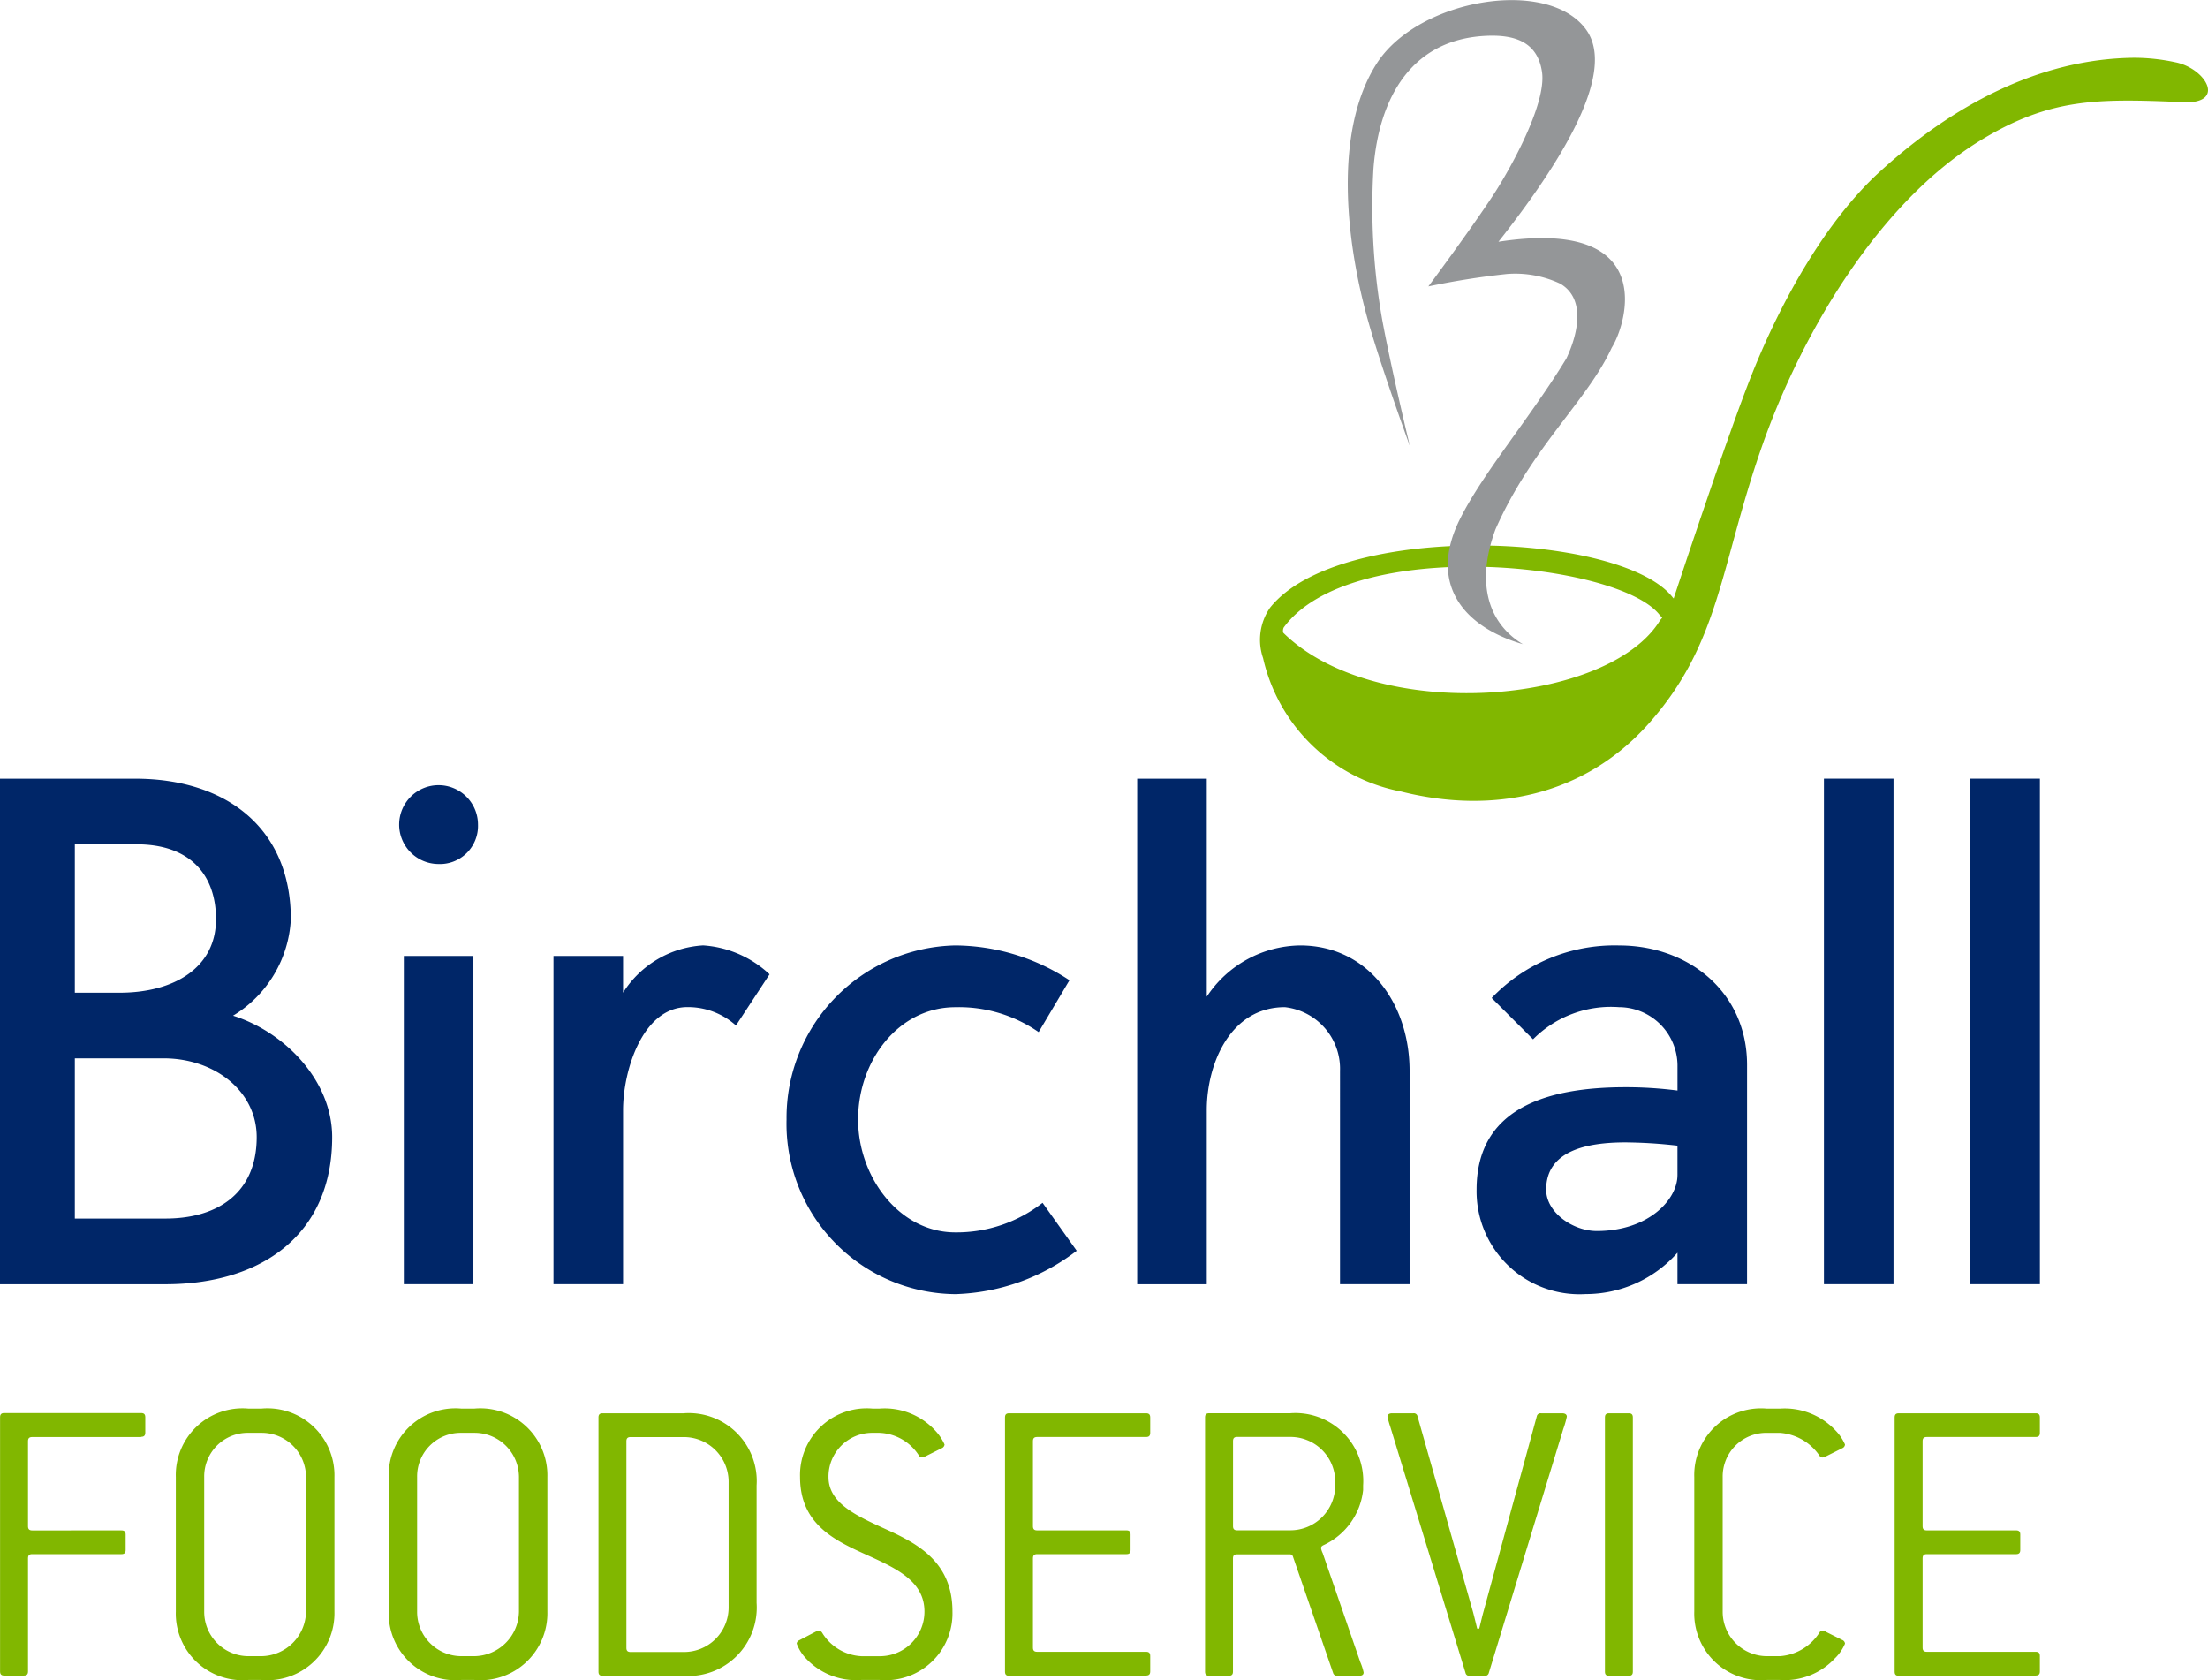 <svg xmlns="http://www.w3.org/2000/svg" xmlns:xlink="http://www.w3.org/1999/xlink" width="106.435" height="80.975" viewBox="0 0 106.435 80.975"><defs><clipPath id="a"><rect width="106.435" height="80.975" transform="translate(0 0)" fill="none"/></clipPath></defs><g transform="translate(0 0.003)"><g transform="translate(0 -0.003)" clip-path="url(#a)"><path d="M0,1059.3v-24.366H6.519c4.368,0,7.5,2.373,7.5,6.771a5.773,5.773,0,0,1-2.785,4.652c2.5.791,4.778,3.132,4.778,5.855,0,4.682-3.385,7.088-8.037,7.088Zm3.607-14.051H5.76c2.626,0,4.652-1.2,4.652-3.545,0-2.057-1.171-3.607-3.829-3.607H3.607Zm0,10.886H7.974c2.563,0,4.4-1.266,4.4-3.923,0-2.216-2.025-3.8-4.492-3.8H3.607Z" transform="translate(0 -997.401)" fill="#002668" fill-rule="evenodd"/><path d="M532.481,1047.447a1.9,1.9,0,1,1,1.931-1.9,1.836,1.836,0,0,1-1.931,1.9m-1.644,4.432h3.354V1067.7h-3.354Z" transform="translate(-511.371 -1005.802)" fill="#002668" fill-rule="evenodd"/><path d="M744.486,1260.412a3.462,3.462,0,0,0-2.343-.887c-2.151,0-3.1,3.039-3.1,4.969v8.385h-3.354v-15.821h3.354v1.772a4.9,4.9,0,0,1,3.861-2.279,5.179,5.179,0,0,1,3.2,1.393Z" transform="translate(-709.009 -1210.983)" fill="#002668" fill-rule="evenodd"/><path d="M1045.52,1264.965a8.308,8.308,0,0,1,8.133-8.385,10.125,10.125,0,0,1,5.505,1.677l-1.486,2.5a6.728,6.728,0,0,0-4.019-1.2c-2.722,0-4.684,2.563-4.684,5.411,0,2.785,1.994,5.443,4.684,5.443a6.738,6.738,0,0,0,4.208-1.425l1.646,2.311a10.08,10.08,0,0,1-5.854,2.09,8.212,8.212,0,0,1-8.133-8.419" transform="translate(-1007.605 -1211.01)" fill="#002668" fill-rule="evenodd"/><path d="M1524.69,1059.282h-3.354V1049a2.987,2.987,0,0,0-2.658-3.07c-2.627,0-3.765,2.722-3.765,4.969v8.385h-3.354v-24.366h3.354v10.506a5.479,5.479,0,0,1,4.494-2.469c3.291,0,5.283,2.817,5.283,6.045Z" transform="translate(-1456.742 -997.385)" fill="#002668" fill-rule="evenodd"/><path d="M1975.768,1272.908h-3.354v-1.518a5.907,5.907,0,0,1-4.43,1.994,4.963,4.963,0,0,1-5.253-5.032c0-3.861,3.26-4.938,7.184-4.938a19.359,19.359,0,0,1,2.5.16v-1.234a2.828,2.828,0,0,0-2.816-2.785,5.285,5.285,0,0,0-4.146,1.55l-1.994-1.993a8.191,8.191,0,0,1,6.14-2.531c3.353,0,6.17,2.247,6.17,5.76Zm-3.354-5.253v-1.424a23.234,23.234,0,0,0-2.5-.158c-1.9,0-3.829.412-3.829,2.279,0,1.107,1.3,1.993,2.437,1.993,2.5,0,3.891-1.518,3.891-2.69" transform="translate(-1891.553 -1211.01)" fill="#002668" fill-rule="evenodd"/><rect width="3.354" height="24.366" transform="translate(87.921 37.531)" fill="#002668"/><rect width="3.354" height="24.366" transform="translate(94.978 37.531)" fill="#002668"/><path d="M6.812,1879.468H1.56c-.141,0-.2.059-.2.2v4.1c0,.139.06.2.2.2H5.866c.142,0,.2.061.2.2v.744c0,.141-.061.2-.2.2H1.56c-.141,0-.2.06-.2.2v5.453c0,.141-.059.2-.2.2H.213c-.139,0-.2-.061-.2-.2v-12.253c0-.14.064-.2.2-.2h6.6c.141,0,.2.062.2.2v.744c0,.142-.061.2-.2.2" transform="translate(-0.01 -1810.203)" fill="#81b700" fill-rule="evenodd"/><path d="M237.816,1885.317h-.625a3.214,3.214,0,0,1-3.5-3.3v-6.48a3.214,3.214,0,0,1,3.5-3.3h.625a3.231,3.231,0,0,1,3.521,3.3v6.48a3.23,3.23,0,0,1-3.521,3.3m2.152-9.778a2.138,2.138,0,0,0-2.152-2.134h-.625a2.1,2.1,0,0,0-2.132,2.134v6.48a2.137,2.137,0,0,0,2.132,2.151h.625a2.18,2.18,0,0,0,2.152-2.151Z" transform="translate(-225.216 -1804.343)" fill="#81b700" fill-rule="evenodd"/><path d="M520.849,1885.317h-.625a3.214,3.214,0,0,1-3.5-3.3v-6.48a3.215,3.215,0,0,1,3.5-3.3h.625a3.231,3.231,0,0,1,3.521,3.3v6.48a3.23,3.23,0,0,1-3.521,3.3m2.152-9.778a2.138,2.138,0,0,0-2.152-2.134h-.625a2.1,2.1,0,0,0-2.132,2.134v6.48a2.136,2.136,0,0,0,2.132,2.151h.625a2.18,2.18,0,0,0,2.152-2.151Z" transform="translate(-497.985 -1804.343)" fill="#81b700" fill-rule="evenodd"/><path d="M799.4,1891.013h-3.9c-.142,0-.2-.06-.2-.2v-12.253c0-.141.061-.2.2-.2h3.9a3.275,3.275,0,0,1,3.522,3.48v5.655a3.3,3.3,0,0,1-3.522,3.521m2.173-9.375a2.156,2.156,0,0,0-2.173-2.134h-2.554c-.141,0-.2.061-.2.2v9.958c0,.141.06.2.2.2H799.4a2.146,2.146,0,0,0,2.173-2.154Z" transform="translate(-766.451 -1810.24)" fill="#81b700" fill-rule="evenodd"/><path d="M1062.889,1885.322h-.865a3.3,3.3,0,0,1-2.716-1.088,2.1,2.1,0,0,1-.4-.664.191.191,0,0,1,.122-.161l.764-.4a.657.657,0,0,1,.182-.06.2.2,0,0,1,.16.1,2.354,2.354,0,0,0,1.892,1.127h.865a2.146,2.146,0,0,0,2.173-2.152c0-1.428-1.287-2.052-2.718-2.7-1.548-.7-3.279-1.469-3.279-3.782a3.214,3.214,0,0,1,3.5-3.3h.322a3.312,3.312,0,0,1,2.7,1.066,2.41,2.41,0,0,1,.443.664.214.214,0,0,1-.142.181l-.683.342a.839.839,0,0,1-.262.1.15.15,0,0,1-.141-.08,2.362,2.362,0,0,0-1.912-1.105h-.322a2.107,2.107,0,0,0-2.132,2.132c0,1.267,1.347,1.871,2.857,2.556,1.488.682,3.118,1.57,3.118,3.923a3.221,3.221,0,0,1-3.521,3.3" transform="translate(-1020.503 -1804.348)" fill="#81b700" fill-rule="evenodd"/><path d="M1342.646,1891.02h-6.6c-.141,0-.2-.06-.2-.2v-12.253c0-.141.059-.2.2-.2h6.6c.141,0,.2.06.2.2v.743c0,.142-.06.2-.2.2h-5.252c-.141,0-.2.059-.2.2v4.1c0,.141.061.2.2.2h4.306c.142,0,.2.06.2.2v.746c0,.141-.059.2-.2.2h-4.306c-.141,0-.2.061-.2.2v4.306c0,.141.061.2.2.2h5.252c.141,0,.2.059.2.2v.745c0,.141-.06.2-.2.2" transform="translate(-1287.401 -1810.247)" fill="#81b700" fill-rule="evenodd"/><path d="M1609.116,1891.013h-1.087a.193.193,0,0,1-.182-.141l-1.931-5.594a.155.155,0,0,0-.16-.12h-2.535c-.142,0-.2.059-.2.2v5.453c0,.141-.061.2-.2.2h-.945c-.141,0-.2-.06-.2-.2v-12.253c0-.141.06-.2.2-.2h3.9a3.273,3.273,0,0,1,3.519,3.48v.222a3.32,3.32,0,0,1-1.91,2.656c-.08.039-.119.08-.119.139a.827.827,0,0,0,.079.242l1.812,5.252a2.715,2.715,0,0,1,.162.5c0,.1-.06.16-.2.16m-1.169-9.375a2.155,2.155,0,0,0-2.172-2.134h-2.554c-.142,0-.2.061-.2.2v4.1c0,.139.06.2.2.2h2.554a2.163,2.163,0,0,0,2.172-2.173Z" transform="translate(-1543.587 -1810.24)" fill="#81b700" fill-rule="evenodd"/><path d="M1852.656,1879.13l-3.581,11.729a.182.182,0,0,1-.2.142h-.724a.18.18,0,0,1-.2-.142l-3.622-11.85a4.6,4.6,0,0,1-.14-.5c0-.1.082-.162.222-.162h1.025a.178.178,0,0,1,.2.141l2.677,9.437c.039.141.162.643.2.8h.1c.041-.162.16-.664.2-.8l2.575-9.437a.181.181,0,0,1,.2-.141h1.025c.141,0,.222.06.222.162a4.651,4.651,0,0,1-.181.623" transform="translate(-1777.307 -1810.227)" fill="#81b700" fill-rule="evenodd"/><path d="M2134.452,1891.02h-.945c-.142,0-.2-.06-.2-.2v-12.253c0-.141.059-.2.2-.2h.945c.142,0,.2.06.2.2v12.253c0,.141-.059.2-.2.2" transform="translate(-2055.942 -1810.247)" fill="#81b700" fill-rule="evenodd"/><path d="M2258.826,1884.246a3.3,3.3,0,0,1-2.677,1.066h-.623a3.215,3.215,0,0,1-3.5-3.3v-6.479a3.215,3.215,0,0,1,3.5-3.3h.623a3.362,3.362,0,0,1,2.7,1.068,2.265,2.265,0,0,1,.443.662.211.211,0,0,1-.141.182l-.765.383a.329.329,0,0,1-.181.06.151.151,0,0,1-.14-.082,2.532,2.532,0,0,0-1.912-1.105h-.623a2.1,2.1,0,0,0-2.134,2.132v6.479a2.138,2.138,0,0,0,2.134,2.153h.623a2.466,2.466,0,0,0,1.912-1.146.151.151,0,0,1,.14-.082.329.329,0,0,1,.181.061l.765.383a.211.211,0,0,1,.141.18,2.17,2.17,0,0,1-.463.685" transform="translate(-2170.355 -1804.338)" fill="#81b700" fill-rule="evenodd"/><path d="M2525.273,1891.02h-6.6c-.141,0-.2-.06-.2-.2v-12.253c0-.141.059-.2.2-.2h6.6c.14,0,.2.06.2.2v.743c0,.142-.061.2-.2.2h-5.252c-.14,0-.2.059-.2.2v4.1c0,.141.061.2.2.2h4.307c.139,0,.2.06.2.2v.746c0,.141-.062.2-.2.2h-4.307c-.14,0-.2.061-.2.2v4.306c0,.141.061.2.2.2h5.252c.14,0,.2.059.2.2v.745c0,.141-.061.2-.2.2" transform="translate(-2427.143 -1810.247)" fill="#81b700" fill-rule="evenodd"/><path d="M1695.206,102.773l.06.063s2.556-7.773,3.788-10.851c1.408-3.518,3.55-7.347,6.149-9.719,3.492-3.188,7.679-5.443,12.257-5.491a9.462,9.462,0,0,1,1.982.215c1.535.3,2.558,2.145.127,1.913-3.928-.164-6.174-.156-9.425,1.8-4.936,2.966-8.713,9.308-10.651,14.881-2,5.75-1.993,9.419-5.435,13.288-3.1,3.483-7.52,4.383-11.941,3.267a8.449,8.449,0,0,1-6.643-6.425,2.718,2.718,0,0,1,.338-2.437c3.356-4.187,16.934-3.636,19.4-.5m-18.746,1.463a.378.378,0,0,0-.021.248c4.493,4.422,15.708,3.481,18.175-.614l.094-.109s-.049-.054-.125-.136c-2-2.563-14.89-3.825-18.123.611" transform="translate(-1614.588 -73.99)" fill="#81b700" fill-rule="evenodd"/><path d="M1799.772,31.051c-2.924-.845-4.57-2.945-3.065-6,1.1-2.233,3.459-4.988,5.151-7.781.591-1.254.908-2.895-.3-3.6a5.1,5.1,0,0,0-2.569-.467,37.892,37.892,0,0,0-3.787.6s1.98-2.658,3.117-4.387c.779-1.185,2.59-4.393,2.361-5.95-.212-1.44-1.3-1.827-2.789-1.737-3.51.211-5.072,2.974-5.336,6.4a31.355,31.355,0,0,0,.412,7.221c.433,2.384,1.345,6.15,1.345,6.15s-1.37-3.748-2-5.985c-1.109-3.911-1.683-9.248.422-12.491,2.01-3.085,8.223-4.126,10.062-1.613.9,1.224.792,3.9-4.216,10.239,7.754-1.187,6.189,3.955,5.46,5.109-1.18,2.563-3.842,4.773-5.6,8.745-1.012,2.728-.254,4.609,1.335,5.553" transform="translate(-1726.349 0.003)" fill="#949698" fill-rule="evenodd"/></g></g></svg>